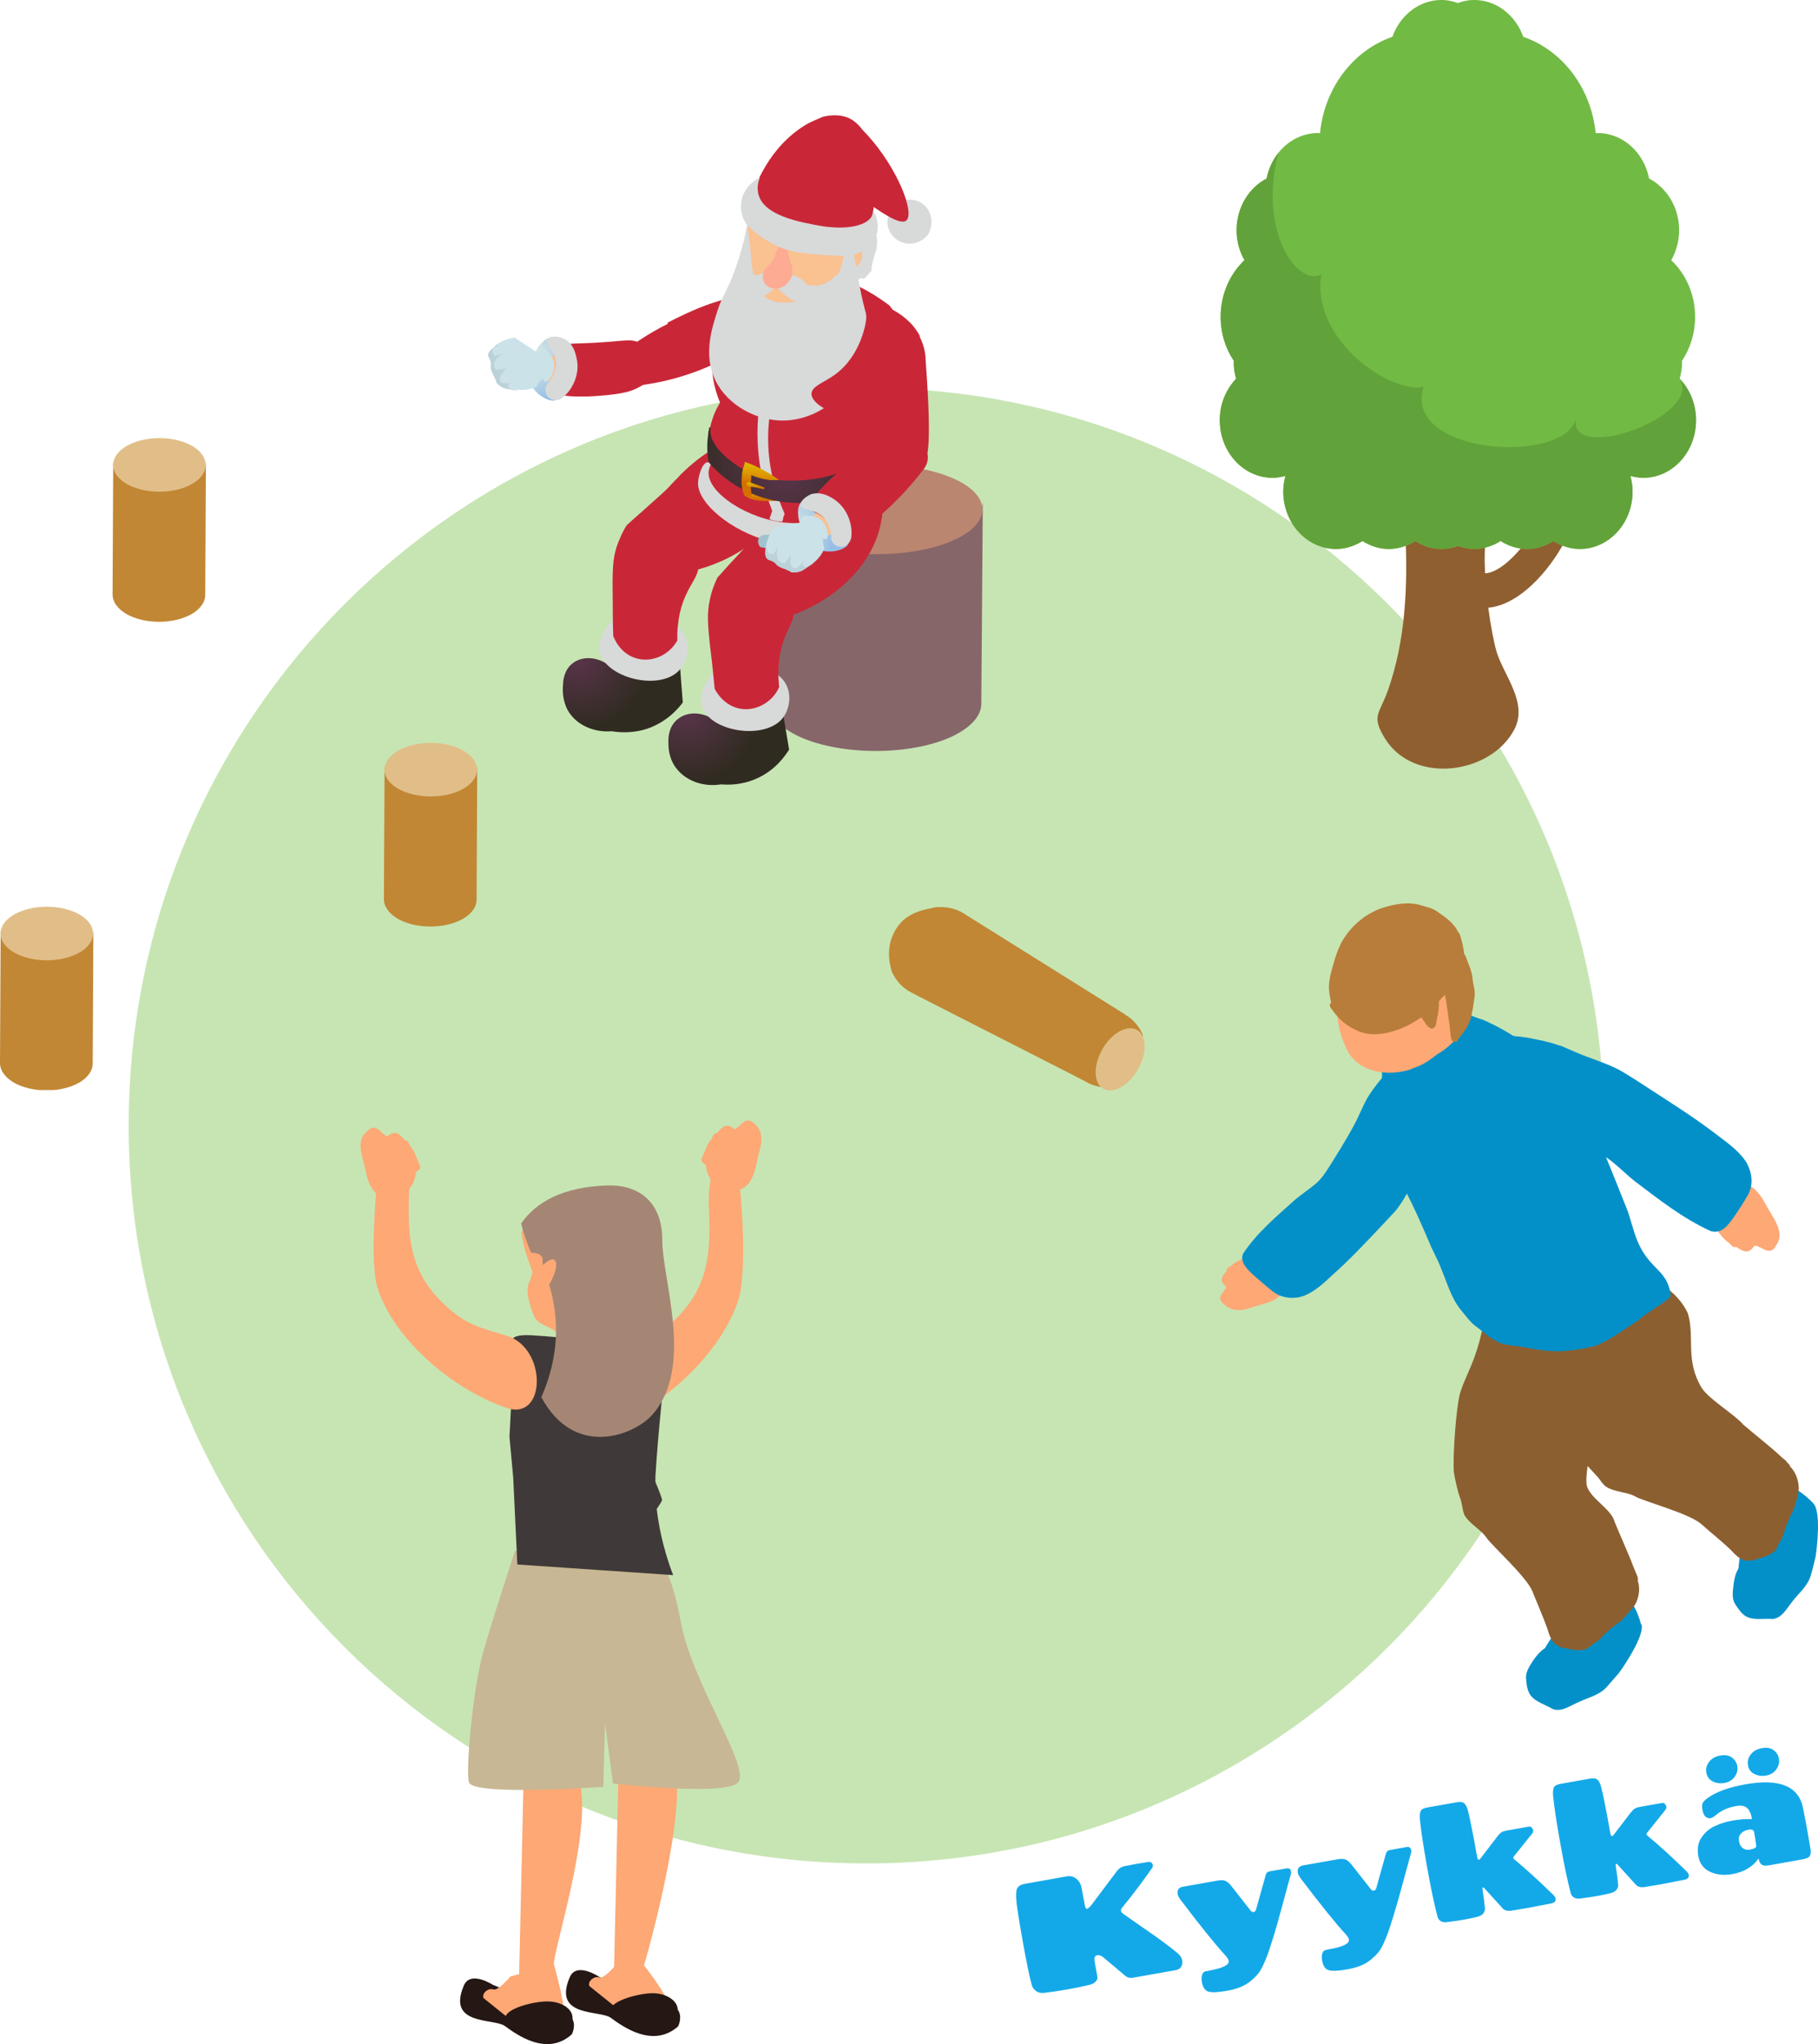<?xml version="1.0" encoding="UTF-8"?>
<svg xmlns="http://www.w3.org/2000/svg" xmlns:xlink="http://www.w3.org/1999/xlink" version="1.1" viewBox="0 0 494.19 555.5">
  <defs>
    <style>
      .cls-1 {
        fill: none;
      }

      .cls-2 {
        fill: #cbe2e9;
      }

      .cls-3 {
        fill: #ba866f;
      }

      .cls-4 {
        fill: #fac191;
      }

      .cls-5 {
        fill: #c92737;
      }

      .cls-6 {
        fill: #d8d9d9;
      }

      .cls-7 {
        fill: #87666a;
      }

      .cls-8 {
        fill: #b87d3a;
      }

      .cls-9 {
        fill: #c7e5b3;
      }

      .cls-10 {
        fill: #c18734;
      }

      .cls-11 {
        fill: #8f5f30;
      }

      .cls-12 {
        fill: url(#_名称未設定グラデーション_32-2);
      }

      .cls-13 {
        fill: url(#_名称未設定グラデーション_31-3);
      }

      .cls-14 {
        fill: url(#_名称未設定グラデーション_31-2);
      }

      .cls-15 {
        fill: url(#_名称未設定グラデーション_34-3);
      }

      .cls-16 {
        fill: url(#_名称未設定グラデーション_34-2);
      }

      .cls-17 {
        fill: #e1be88;
      }

      .cls-18 {
        fill: #0390c9;
      }

      .cls-19 {
        clip-path: url(#clippath-1);
      }

      .cls-20 {
        clip-path: url(#clippath-3);
      }

      .cls-21 {
        clip-path: url(#clippath-2);
      }

      .cls-22 {
        fill: #8c5f30;
      }

      .cls-23 {
        fill: #3f3a39;
      }

      .cls-24 {
        fill: #d04135;
      }

      .cls-25 {
        fill: #a0c2cc;
      }

      .cls-26 {
        fill: #71ba44;
      }

      .cls-27 {
        fill: #bbd2d8;
      }

      .cls-28 {
        fill: #a58674;
      }

      .cls-29 {
        fill: #c8b794;
      }

      .cls-30 {
        fill: #fda875;
      }

      .cls-31 {
        fill: #62a23a;
      }

      .cls-32 {
        fill: #13a9e9;
      }

      .cls-33 {
        fill: #fdab93;
      }

      .cls-34 {
        fill: #251714;
      }

      .cls-35 {
        clip-path: url(#clippath);
      }

      .cls-36 {
        fill: url(#_名称未設定グラデーション_38);
      }

      .cls-37 {
        fill: url(#_名称未設定グラデーション_31);
      }

      .cls-38 {
        fill: url(#_名称未設定グラデーション_32);
      }

      .cls-39 {
        fill: url(#_名称未設定グラデーション_34);
      }
    </style>
    <linearGradient id="_名称未設定グラデーション_38" data-name="名称未設定グラデーション 38" x1="-6827.75" y1="-2610.89" x2="-6816.82" y2="-2610.89" gradientTransform="translate(7049 -2475.9) scale(1 -1)" gradientUnits="userSpaceOnUse">
      <stop offset=".4" stop-color="#cbe7d8"/>
      <stop offset=".5" stop-color="#c6dbd5"/>
      <stop offset=".7" stop-color="#bcbed0"/>
      <stop offset="1" stop-color="#ab95c9"/>
    </linearGradient>
    <radialGradient id="_名称未設定グラデーション_34" data-name="名称未設定グラデーション 34" cx="-491.79" cy="914.58" fx="-491.79" fy="914.58" r="1" gradientTransform="translate(6830.45 18916.55) rotate(8.69) scale(19.17 -19.15)" gradientUnits="userSpaceOnUse">
      <stop offset="0" stop-color="#59344a"/>
      <stop offset="1" stop-color="#302b21"/>
    </radialGradient>
    <radialGradient id="_名称未設定グラデーション_34-2" data-name="名称未設定グラデーション 34" cx="-470.61" cy="953.74" fx="-470.61" fy="953.74" r="1" gradientTransform="translate(8076.71 18974.41) rotate(3.5) scale(19.17 -19.15)" xlink:href="#_名称未設定グラデーション_34"/>
    <radialGradient id="_名称未設定グラデーション_32" data-name="名称未設定グラデーション 32" cx="-664.9" cy="371.58" fx="-664.9" fy="371.58" r="1" gradientTransform="translate(-197.46 10367.56) rotate(62.68) scale(13.49 -13.5)" gradientUnits="userSpaceOnUse">
      <stop offset="0" stop-color="#e1f0e2"/>
      <stop offset=".2" stop-color="#d6e8e2"/>
      <stop offset=".6" stop-color="#b9d5e4"/>
      <stop offset="1" stop-color="#97bfe6"/>
    </radialGradient>
    <linearGradient id="_名称未設定グラデーション_31" data-name="名称未設定グラデーション 31" x1="-6842.27" y1="-2607.24" x2="-6842.34" y2="-2611.56" gradientTransform="translate(7049 -2475.9) scale(1 -1)" gradientUnits="userSpaceOnUse">
      <stop offset="0" stop-color="#e4c004"/>
      <stop offset=".2" stop-color="#e1b400"/>
      <stop offset=".6" stop-color="#dc9702"/>
      <stop offset="1" stop-color="#d57000"/>
    </linearGradient>
    <radialGradient id="_名称未設定グラデーション_34-3" data-name="名称未設定グラデーション 34" cx="-315.55" cy="902.44" fx="-315.55" fy="902.44" r="1" gradientTransform="translate(10303.6 25120.6) rotate(-2.7) scale(28.21 -28.19)" xlink:href="#_名称未設定グラデーション_34"/>
    <linearGradient id="_名称未設定グラデーション_31-2" data-name="名称未設定グラデーション 31" x1="-6841.79" y1="-2601.28" x2="-6842.45" y2="-2607.39" xlink:href="#_名称未設定グラデーション_31"/>
    <linearGradient id="_名称未設定グラデーション_31-3" data-name="名称未設定グラデーション 31" x1="-6843.87" y1="-2606.23" x2="-6843.48" y2="-2608.78" xlink:href="#_名称未設定グラデーション_31"/>
    <radialGradient id="_名称未設定グラデーション_32-2" data-name="名称未設定グラデーション 32" cx="-719.91" cy="893.24" fx="-719.91" fy="893.24" r="1" gradientTransform="translate(5611.16 14654.07) rotate(18.48) scale(13.5 -13.49)" xlink:href="#_名称未設定グラデーション_32"/>
    <clipPath id="clippath">
      <rect class="cls-1" y="246.41" width="25.37" height="49.82"/>
    </clipPath>
    <clipPath id="clippath-1">
      <rect class="cls-1" x="104.36" y="201.88" width="25.37" height="49.82"/>
    </clipPath>
    <clipPath id="clippath-2">
      <rect class="cls-1" x="30.6" y="119.06" width="25.37" height="49.82"/>
    </clipPath>
    <clipPath id="clippath-3">
      <rect class="cls-1" x="241.69" y="246.5" width="69.53" height="49.82"/>
    </clipPath>
  </defs>
  <!-- Generator: Adobe Illustrator 28.7.2, SVG Export Plug-In . SVG Version: 1.2.0 Build 154)  -->
  <g>
    <g id="_レイヤー_1" data-name="レイヤー_1">
      <path class="cls-9" d="M235.48,105.4h0c110.73,0,200.5,89.77,200.5,200.5h0c0,110.73-89.77,200.5-200.5,200.5h0c-110.73,0-200.5-89.77-200.5-200.5h0c0-110.73,89.77-200.5,200.5-200.5Z"/>
      <g>
        <path class="cls-30" d="M107.39,325.04c-2.33.66-4.56.38-6.15-1.86-1.49-2.23-1.77-4.93-2.42-7.45-.84-2.89-1.58-6.24.84-8.19,1.49-1.59,2.61-1.4,4.28.37.47.28,1.12,1.21,1.58.74,1.77-1.49,3.07-.65,4.47,1.21.93-.09,1.21,1.03,1.58,1.68,1.12,1.3,1.58,2.89,2.23,4.38.19.46.56,1.02.37,1.58-.09.28-.28.37-.47.56-.19.19-.37.37-.65.37-.19,3.45-2.14,5.96-5.68,6.71v-.1Z"/>
        <path class="cls-30" d="M197.63,323.09c2.33.65,4.56.37,6.15-1.86,1.49-2.24,1.77-4.94,2.42-7.45.84-2.89,1.49-6.24-.93-8.2-1.49-1.58-2.61-1.4-4.28.37-.47.28-1.12,1.21-1.58.75-1.77-1.49-3.07-.65-4.47,1.21-.93-.1-1.21,1.02-1.58,1.67-1.12,1.31-1.58,2.89-2.23,4.38-.19.47-.56,1.03-.37,1.58.09.28.28.38.47.56.19.19.37.38.65.38.19,3.44,2.14,5.96,5.68,6.7l.09-.09Z"/>
        <path class="cls-30" d="M192.6,326.53c.74,13.97.56,24.78-12.39,34.93-4.38,3.44-8.75,4.47-14.16,6.05-10.9,3.26-10.71,23.28.19,19.56,15.55-5.4,31.2-21.14,34.92-35.39,1.49-8.48.74-20.68,0-29.15-.19-1.77-.28-2.89-.28-2.89-.19-2.23-2.52-4-5.12-3.82-2.52.19-3.26,8.48-3.07,10.71h-.09Z"/>
        <path class="cls-34" d="M134.21,539.53s-6.24-4.2-8.1,0c-4.75,11.08,8.1,8.84,11.17,11.08,3.07,2.23,11.36,8.38,18.16,2.23,0,0,1.3-2.42,0-4.47l-21.33-8.94.09.1Z"/>
        <path class="cls-34" d="M162.99,537.29s-6.24-4.28-8.1,0c-4.75,11.08,8.1,8.85,11.17,11.08,3.07,2.24,11.36,8.39,18.25,2.33,0,0,1.3-2.42,0-4.47l-21.33-8.94Z"/>
        <path class="cls-30" d="M175,534.03s8.29,10.34,7.08,12.67c-1.21,2.33-9.5,2.88-15.74-2.05l-6.15-4.94c-.47-1.39,1.4-2.79,2.7-2.33,1.3.47,4.66-3.53,4.66-3.53l7.36.28.09-.1Z"/>
        <path class="cls-30" d="M150.6,533.94s4.01,13.97,2.61,16.02c-1.4,2.14-9.5,2.88-15.65-2.05l-6.15-4.94c-.46-1.39,1.4-2.79,2.7-2.33,1.3.47,4.66-3.54,4.66-3.54l11.83-3.16Z"/>
        <path class="cls-34" d="M166.06,546.14c0,2.51,7.54,4.47,11.36,4.47s6.8-2.05,6.8-4.47-3.07-4.47-6.8-4.47-11.36,2.05-11.36,4.47Z"/>
        <path class="cls-34" d="M137.38,548.37c0,2.43,7.54,4.47,11.36,4.47s6.89-1.95,6.89-4.47-3.07-4.47-6.89-4.47-11.36,1.96-11.36,4.47Z"/>
        <path class="cls-30" d="M142.4,480.11l-1.4,61.65,8.2-2.23s2.14-2.61,1.4-5.5c-.74-2.98,13.41-44.79,4.94-53.92-8.38-9.13-14.9,0-14.9,0"/>
        <path class="cls-30" d="M168.29,474.61l-1.4,61.66,8.2-2.24s14.81-50.29,6.43-59.42c-8.38-9.12-14.9,0-14.9,0"/>
        <path class="cls-30" d="M144.73,345.91c0-.94-2.51-6.06-2.98-11.09.19-.28.37-.65.74-1.02,0,0,11.36-11.55,16.3-8.66,17.79-5.4,20.4,12.48,20.95,16.57.56,4.1-5.87,12.58-5.87,12.58,0,0-1.58,2.23-2.79,3.54-1.77,1.95-1.4,3.63-.74,4.84.65.47,1.21,1.02,1.58,1.77.65,1.68-1.02,3.63-3.72,5.4-2.98,1.96-6.98,3.54-9.78,3.63-5.21.19-8.38-5.77-8.38-5.77,0,0,4.38,0,1.86-4.75-1.3-2.52-5.68-2.61-6.71-5.22-3.54-8.84-.74-9.03-.56-11.73l.09-.09Z"/>
        <path class="cls-29" d="M139.98,421.53s-6.15,18.62-8.66,27.47c-2.89,10.43-4.93,33.81-3.73,35.58,2.24,3.44,36.41,1.02,36.41,1.02l1.3-47.77,3.26-17.23-24.86,1.11-3.72-.28v.1Z"/>
        <path class="cls-29" d="M179,424.14c2.23,1.77,4.38,7.35,6.05,16.57,3.17,17.33,19.93,40.7,15.27,43.96-4.66,3.35-33.71,0-33.71,0l-8.29-63.51s14.34-2.05,20.67,2.98Z"/>
        <path class="cls-23" d="M179.93,407.56c0-.47-.84-2.61-1.77-4.84v-1.4c.74-12.76,2.7-29.34,2.7-31.29,0-4.01-28.87-6.8-36.51-7.17-7.64-.38-4.56,2.88-4.56,2.88l-1.3,24.68,1.02,11.18,1.12,23.56,42.37,2.89s-3.35-8.01-4.47-17.98c.65-1.02,1.4-2.05,1.49-2.51h-.09Z"/>
        <path class="cls-28" d="M147.43,342.93c.74-2.52-3.07-2.52-3.07-2.52,0,0-1.77-4-2.7-7.92,4-5.77,11.27-9.96,23.47-10.33,7.73-.28,14.9,3.82,14.9,14.8s8.75,34.56-2.7,47.5c-4.94,5.59-21.14,12.02-30.17-4.75,9.03-20.67-.19-34.74.37-36.78h-.09Z"/>
        <path class="cls-30" d="M111.3,322.06c-.65,13.97-.56,24.78,12.39,34.93,4.38,3.44,8.75,4.38,14.15,6.05,10.9,3.35,10.71,23.28-.19,19.56-15.55-5.4-31.66-19.74-35.39-33.9-1.49-8.48-.28-22.17.56-30.64.19-1.86.28-2.89.28-2.89.19-2.33,2.52-4,5.12-3.82,2.51.19,3.26,8.48,3.07,10.71Z"/>
        <path class="cls-30" d="M145.94,345.35c1.4-1.4,4.66-4.75,5.22-2.15.56,2.61-3.91,10.62-5.22,7.92-1.3-2.79,0-5.77,0-5.77Z"/>
      </g>
      <g>
        <path class="cls-7" d="M258.78,145.18c-11.21,4.99-29.43,4.99-40.77,0-5.67-2.57-8.5-5.8-8.5-9.18l-.41,55.17c0,3.37,2.84,6.61,8.51,9.17,11.34,4.99,29.57,4.99,40.77,0,5.54-2.56,8.37-5.8,8.37-9.03l.41-55.17c0,3.24-2.84,6.61-8.37,9.04Z"/>
        <path class="cls-3" d="M258.64,129.8c-11.34-4.72-29.56-4.72-40.77,0-11.21,4.72-11.21,12.54,0,17.26,11.34,4.73,29.57,4.73,40.77,0,11.21-4.72,11.21-12.54,0-17.26Z"/>
        <path class="cls-36" d="M226.92,131.82l-5.67,3.24,5.26,3.1,5.67-3.23-5.27-3.11Z"/>
        <path class="cls-39" d="M167.92,170.8c-.81,3.38-1.62,6.61-2.43,9.98-3.24-2.42-7.42-2.56-9.99-.4-2.29,1.89-2.43,4.86-2.43,5.53-.14,1.35-.27,4.18,1.21,7.01,2.16,3.92,6.89,6.21,12.02,5.8,1.76.27,5.4.68,9.58-.67,5.54-1.89,8.64-5.67,9.72-7.15-.54-6.61-.95-13.08-1.48-19.69-1.22.67-4.73,2.56-9.45,2.16-3.24-.27-5.54-1.62-6.75-2.43v-.14Z"/>
        <path class="cls-6" d="M166.44,168.51c-1.48,1.75-4.18,5.26-3.37,8.77,1.62,6.88,15.79,10.52,21.33,5.12,2.16-2.16,3.11-5.66,2.16-8.63-1.76-5.66-9.86-6.74-11.48-6.88-3.91-.4-7.02.68-8.64,1.49v.13Z"/>
        <path class="cls-5" d="M214.9,117.66c-5.53-5.12-20.79,4.18-21.87,4.86-3.24,2.02-6.08,4.58-6.61,5.12-.27.27-1.22,1.08-2.03,2.02-1.89,1.89-2.16,2.3-3.24,3.38-.54.54-1.76,1.62-4.32,3.91-1.89,1.75-2.43,2.16-3.78,3.37-1.22,1.08-2.16,1.89-2.7,2.43-.81,1.21-1.89,3.37-2.84,6.2-.95,3.24-1.08,5.8-.95,14.84,0,1.89,0,4.99.14,9.04.14.4,1.89,5.12,6.75,6.2,4.05.94,8.51-1.08,10.67-4.99-.14-5.93,1.21-9.98,2.43-12.54,1.35-2.97,2.83-4.59,3.24-6.75,11.34-3.1,22.95-11.33,26.19-23.6.54-2.02,2.57-9.98-1.08-13.35v-.14Z"/>
        <path class="cls-16" d="M195.19,185.24c-.54,3.37-1.08,6.74-1.49,10.11-3.51-2.16-7.56-1.89-9.99.54-2.16,2.16-2.02,5.13-2.02,5.67,0,1.35,0,4.18,1.89,6.88,2.57,3.64,7.42,5.53,12.42,4.72,1.89.13,5.4.27,9.45-1.49,5.4-2.29,8.1-6.47,9.05-7.96-1.08-6.47-2.16-12.94-3.24-19.42-1.08.81-4.45,2.97-9.18,2.97-3.24,0-5.67-1.08-6.88-1.75v-.27Z"/>
        <path class="cls-6" d="M193.44,183.08c-1.35,1.89-3.65,5.66-2.57,9.03,2.29,6.75,16.74,9.04,21.73,3.24,1.89-2.29,2.57-5.93,1.35-8.77-2.29-5.53-10.39-5.79-12.01-5.79-3.92,0-6.89,1.34-8.51,2.29Z"/>
        <path class="cls-5" d="M237.18,128.05c-5.94-4.72-20.38,6.07-21.33,6.74-3.1,2.29-5.67,5.13-6.21,5.67-.27.27-1.08,1.21-1.89,2.15-1.76,2.16-2.03,2.43-2.97,3.65-.54.53-1.62,1.88-3.91,4.31-1.76,1.89-2.16,2.29-3.38,3.64-1.08,1.22-1.89,2.16-2.43,2.7-.68,1.35-1.62,3.51-2.16,6.34-.67,3.24-.67,5.93.41,14.84.27,1.89.54,4.99.95,9.03.13.41,2.43,4.86,7.29,5.53,4.05.54,8.37-1.75,10.26-5.93-.67-5.8.27-9.98,1.21-12.68,1.08-3.1,2.43-4.72,2.7-7.01,11.07-4.05,21.87-13.36,23.89-25.77.4-2.02,1.62-10.11-2.3-13.21h-.14Z"/>
        <path class="cls-5" d="M181.42,87.72c3.91-2.03,20.39-10.52,24.97-5.4,1.48,1.62,1.22,4.18,1.08,4.99-.81,5.67-7.56,8.91-13.64,11.74-4.72,2.16-12.28,4.99-22.27,5.93-.41-.13-2.7-1.35-3.51-4.04-.68-2.16,0-4.05.27-4.45,2.84-2.3,7.29-5.54,13.23-8.5l-.14-.27Z"/>
        <path class="cls-38" d="M149.7,91.76c-3.1,0-7.7,8.5-4.99,13.36,1.48,2.56,5.13,4.45,6.61,3.5.4-.27.67-.67.67-1.61-3.91-4.45-4.18-6.75-3.51-8.23.95-2.02,3.78-2.16,3.92-4.05,0-1.35-1.35-3.1-2.84-3.1l.14.13Z"/>
        <path class="cls-4" d="M166.3,97.83c-6.08-.27-10.93-.67-14.17-.94-3.91-.4-7.7-.94-8.51.67-.4.81.14,2.03.41,2.43,2.97,5.13,18.76,6.34,22.54,6.61,2.56-.27,4.45-2.56,4.05-4.85-.27-2.03-2.16-3.78-4.45-3.78l.14-.14Z"/>
        <path class="cls-5" d="M174,93.25c-2.3-1.22-3.65-.68-9.72-.27-9.18.67-13.23,0-13.9,1.89-.4,1.21.81,1.89.81,4.31,0,3.51-2.57,4.59-2.03,6.21,1.22,3.91,17.41,1.89,18.76,1.62,1.62-.27,4.59-.68,7.42-2.84,1.35-.94,3.1-2.29,3.38-4.45.27-2.83-2.43-5.53-4.72-6.74v.27Z"/>
        <path class="cls-6" d="M153.48,92.17c2.7,1.35,3.11,4.58,3.38,5.8.68,4.05-1.35,8.23-4.18,10.25-.95.67-2.16.67-3.1.13-1.22-.67-1.62-2.29-1.08-3.64,1.35-1.48,2.84-3.64,2.57-6.2-.27-3.24-2.97-4.99-2.29-6.34.67-.95,3.1-.95,4.72,0Z"/>
        <path class="cls-5" d="M198.84,121.57c-.95.41-2.57,1.22-4.18,2.7-2.16,2.16-2.97,4.86-3.1,6.07-.54,5.66,9.04,12.81,18.49,14.97,12.69,2.97,29.56-2.29,31.18-11.6.81-4.04-1.49-7.96-3.92-11.06-1.89-1.62-9.58-7.69-21.06-7.42-9.05.27-15.26,4.45-17.55,6.21l.14.13Z"/>
        <path class="cls-6" d="M193.44,125.89c-.41.54-.68,1.35-.81,2.29-.54,5.67,10.8,13.09,21.33,13.89,12.02,1.08,25.78-5.93,26.19-13.08,0-1.08-.14-1.89-.41-2.56.95.54,2.43,1.48,3.11,3.24,1.08,2.69-.68,5.66-1.49,7.01-3.78,6.2-17.55,14.03-32.13,10.38-10.4-2.56-20.11-10.65-19.44-16.18,0-1.08.95-5.13,2.57-5.26.4,0,.81.13,1.08.4v-.13Z"/>
        <path class="cls-5" d="M201.13,79.76c8.24-7.69,19.71-6.34,20.39-6.2,5.54.81,10.8,3.64,14.04,5.39,2.7,1.49,4.73,2.97,6.21,4.05.95,1.21,2.57,3.24,3.38,6.34,1.22,4.58,0,8.36-.41,9.84-.67,5.8-1.48,11.74-2.43,17.67-.54,3.37-1.08,6.75-1.62,10.12-.95,1.48-2.43,3.51-4.59,5.53-6.21,5.66-13.5,6.61-15.93,6.88-2.84.27-9.32.94-16.2-2.7-2.57-1.35-7.96-4.18-10.26-10.52-3.1-8.23,1.35-15.78,2.03-16.73-4.46-10.65-2.16-22.52,5.53-29.67h-.14Z"/>
        <path class="cls-33" d="M208.96,73.42c6.35-.94,12.55-1.89,18.9-2.83.14,4.18.4,8.36.54,12.41-.27.81-1.89,5.26-6.48,7.01-4.46,1.76-9.85.27-13.36-3.91.14-4.18.27-8.5.54-12.68h-.14Z"/>
        <path class="cls-24" d="M230.29,77.2l2.43,2.7c.27.81.81,2.15.67,3.77,0,1.89-.54,3.24-.95,4.05-1.89,2.43-6.61,7.55-14.17,9.85-2.83.81-5.4,1.07-7.56,1.07-1.08-.4-2.84-1.21-4.46-2.69-1.48-1.35-2.43-2.7-2.97-3.64-.67-1.49-1.48-4.05-1.48-7.15s.67-5.8,1.21-7.29c.27.68,3.78,7.29,10.93,8.37,6.35.94,12.96-2.7,16.07-9.04h.27Z"/>
        <path class="cls-6" d="M229.48,75.85c-.54,1.08-2.7,6.07-8.37,8.36-4.46,1.89-8.51,1.08-9.86.81-.67,0-2.56-.4-4.05-2.02-2.16-2.16-2.02-4.99-2.02-5.53-.14-1.48-.41-2.16-.68-2.16-.4,0-1.08,1.49-1.89,4.59,0,1.35.54,4.72,3.38,7.55,1.21,1.21,2.43,2.02,3.38,2.56,0,2.57.27,5.13.27,7.69-1.35,3.64-2.83,8.23-3.38,13.76-1.35,12.14,1.49,21.85,3.65,27.38-.27.81-.4,1.08-.4,1.21-.27.41-.27.81-.27,1.08.67.27,1.35.41,2.16.54.41,0,.95,0,1.22.14,0-.27.27-.54.27-.95,0,0,0-.27.4-1.21-2.16-4.99-5.94-15.11-3.91-27.79.81-5.39,2.43-9.71,3.91-13.08v-7.55c1.89,0,4.59,0,7.7-1.08,6.08-2.16,9.32-6.88,10.4-8.63-.54-1.76-1.08-3.65-1.76-5.4l-.14-.27Z"/>
        <path class="cls-37" d="M203.56,132.9c.81.41,1.76.95,2.7,1.35,1.62.68,3.24,1.35,4.73,1.89h-3.78c-3.38-.27-4.05-.94-4.32-1.35,0-.13-.81-.94-.4-1.62.27-.4,1.08-.4,1.08-.4v.13Z"/>
        <path class="cls-15" d="M192.63,116.31c.13,0,.4-.13.54-.27v.41c-.67,4.58,5.53,8.9,6.89,9.84,7.56,5.4,16.74,4.32,19.98,4.05,8.91-.94,14.85-5.12,15.93-5.93,2.7-2.03,4.72-4.05,5.94-5.67,0-.4.14-.81.27-1.35.14.14.27.27.54.54,0,.81.14,1.89,0,3.1-.14,2.16-.81,4.05-1.35,5.26-2.02,2.03-10.66,10.12-23.76,10.39-2.16,0-9.85,0-17.55-4.72-3.51-2.16-5.94-4.59-7.42-6.34-.41-2.16-.54-4.72-.14-7.55,0-.54.14-1.08.27-1.62l-.13-.14Z"/>
        <path class="cls-14" d="M202.35,125.49c1.62.54,3.65,1.35,5.67,2.56,1.49.81,2.7,1.62,3.78,2.43h-2.43c-2.16-.27-3.92-.81-5.13-1.35,0,.81-.14,1.62-.14,2.7,0,1.21.14,2.29.27,3.23-.14,0-.81.27-1.49,0-.4-.27-.67-.54-.67-.67-.4-1.08-.81-2.83-.54-4.99,0-1.49.54-2.7.81-3.64l-.14-.27Z"/>
        <path class="cls-13" d="M203.7,131.02c1.22.4,2.57.94,3.78,1.34.27,0,.4.27.27.41,0,.13-.27.27-.41.13-1.21-.27-2.43-.54-3.65-.67-.54-.14-.81-.67-.67-.94,0-.27.41-.27.67-.27Z"/>
        <path class="cls-5" d="M250,91.5c1.35,2.69,1.62,4.99,1.62,6.47,1.89,25.49.41,27.51-1.21,28.46-2.3,1.48-5.81.94-7.97,0-2.57-1.08-4.05-2.97-4.59-3.78-2.03-2.7-1.89-4.85-3.24-9.44-.54-1.89-1.48-4.72-3.1-8.09-.27-1.35-.4-2.56-.27-3.64.27-9.58,9.45-15.92,11.48-17.27,2.02,1.08,5.27,3.24,7.29,7.02v.27Z"/>
        <path class="cls-12" d="M217.74,136.55c-2.29,2.15.4,11.46,5.8,13.08,2.84.81,6.89-.41,7.15-2.16,0-.4,0-.94-.54-1.62-5.8-.4-7.7-1.89-8.23-3.37-.81-2.02,1.21-4.18,0-5.66-.95-1.08-3.1-1.22-4.18-.27Z"/>
        <path class="cls-4" d="M233.8,129.4c-4.46,4.04-8.23,7.14-10.8,9.17-3.11,2.43-6.08,4.72-5.67,6.34.27.94,1.49,1.21,2.03,1.48,5.67,1.62,17.95-8.5,20.79-10.92,1.76-2.03,1.35-4.86-.54-6.34-1.62-1.35-4.18-1.22-5.8.4v-.13Z"/>
        <path class="cls-5" d="M247.44,117.12c-4.19-1.75-9.18,2.43-18.36,10.12-9.45,7.96-8.91,10.38-8.64,11.06.54,1.21,1.89.81,3.64,2.56,2.43,2.43,1.35,4.99,2.84,5.94.4.27,2.97,1.62,12.42-6.75,3.24-2.83,7.42-6.88,11.74-12.54,1.08-1.35,1.49-3.24.81-4.99-1.48-4.05-3.51-5.13-4.32-5.53l-.13.13Z"/>
        <path class="cls-6" d="M220.71,134.25c2.84-.81,5.54,1.08,6.48,1.76,3.24,2.42,4.72,6.74,4.18,10.25-.27,1.08-1.08,2.02-2.16,2.29-1.35.27-2.7-.4-3.24-1.89,0-2.02-.54-4.58-2.43-6.34-2.43-2.15-5.67-1.48-5.94-2.96-.27-1.08,1.62-2.7,3.38-3.24l-.27.13Z"/>
        <path class="cls-4" d="M203.16,59.8c0,3.1.27,5.66.27,5.66.27,1.49.4,2.56.4,3.37v4.46s0,1.48.27,2.96c.4,3.24,2.7,9.44,7.7,11.06,1.62.54,2.97.27,4.46,0,4.32-.67,7.29-3.23,9.99-5.53,1.48-1.21,2.7-2.43,3.51-3.5,1.21-.95,2.16-1.89,2.56-2.57,4.59-5.8,3.51-13.22,3.24-14.7,0-.54-.14-.94-.27-1.08-1.22-5.93-6.07-14.7-14.31-15.51-10.66-1.08-17.68,11.06-17.82,15.24v.14Z"/>
        <path class="cls-6" d="M228,63.84c.27.41.4.95.67,1.49.81,2.42.67,4.58.54,6.07,0,0,.27.27.54.27s.54-.27.67-.54c1.62-3.78,2.83-5.67,3.38-5.53.54,0,.67,1.48.54,4.18,0,.27-.27,1.75-1.62,2.7-.95.8-2.03.8-2.43.8-.27,1.62-.54,3.38-.81,5,1.21-.68,2.43-1.22,3.51-1.89.54-.68.95-.81,1.21-.81.14,0,.54.27.81,0,.27-.14,1.08-1.08,1.89-2.03,0-.4,0-.94.14-1.48.27-1.62.81-3.1,1.21-4.32,0-.13.95-4.18-1.35-6.06-.27-.27-.81-.54-1.48-.81-2.43.94-4.99,1.88-7.42,2.69v.27Z"/>
        <path class="cls-6" d="M203.16,61.41c.27,1.35.54,3.51.81,6.07.41,3.92.27,4.73.81,6.75.67,2.7,1.35,5.12,3.38,6.61,2.16,1.62,4.86,1.48,8.1,1.21,1.48,0,4.05-.27,6.07-1.21,6.62-3.1,7.29-13.36,7.43-14.16.27-.27.54-.54.81-.54,1.21,0,1.76,3.91,2.16,6.47,2.29,13.35,2.97,11.87,2.7,14.3,0,.4-1.22,9.57-8.37,14.83-3.11,2.3-6.35,3.11-6.48,5.26,0,1.62,1.89,3.11,3.38,3.92-1.89,1.21-5.67,3.23-10.8,3.37-7.42.13-15.26-4.05-18.63-10.79-3.51-7.02-.95-14.57.54-19.16,1.08-3.37,1.89-4.04,3.91-8.9,2.29-5.8,3.51-10.79,4.05-14.03h.14Z"/>
        <path class="cls-6" d="M213.42,74.5c.54,0,1.21,0,2.03.27,2.16.54,3.51,2.02,4.05,2.7.81.13,2.02.27,3.51,0,2.57-.68,4.05-2.43,4.59-3.11,0,.54.67,3.11-.95,5.67-.4.54-1.48,2.16-3.64,2.97-2.7.94-5.13-.14-6.75-.95-2.84-1.35-4.46-3.23-5.4-4.58-.14.4-1.22,2.42-3.78,3.1-1.62.4-3.38.13-4.59-.68-2.43-1.61-3.38-5.8-1.35-9.98,1.89,3.91,3.38,4.86,4.46,4.86.95,0,1.35-.54,2.57-.81,2.03-.54,3.92,0,5.13.4l.14.14Z"/>
        <path class="cls-33" d="M212.47,65.19c-.14,0-.27.27-1.35,3.1-.68,1.62-.68,1.89-.95,2.3-.41.67-1.08,1.62-2.3,2.56-.94,1.75-.54,3.64.68,4.59,1.08.8,2.29.67,2.7.67s1.35-.27,2.3-.94c0,0,.81-.68,1.35-1.62,1.22-2.3-.14-4.99-.27-5.26-.94-4.59-1.62-5.53-1.89-5.4h-.27Z"/>
        <path class="cls-6" d="M243.66,55.48c2.16-1.48,4.99-1.62,6.88-.27,2.57,1.62,3.51,5.4,1.76,8.5-1.62,2.02-4.19,2.97-6.62,2.29-2.43-.67-4.32-2.83-4.46-5.39,0-2.97,2.16-4.72,2.43-4.99v-.14Z"/>
        <path class="cls-5" d="M231.64,32.69c1.08.94,2.57,2.29,4.18,4.04,8.1,8.91,12.96,21.18,10.53,23.2-1.76,1.49-7.7-2.83-12.29-6.07-2.29-1.62-4.05-3.1-5.26-4.31-.54-.95-2.84-5.4-1.22-10.66.95-3.24,2.97-5.26,4.05-6.2Z"/>
        <path class="cls-5" d="M203.43,56.16c3.78,2.42,11.88,6.74,22.54,6.47,4.18,0,7.83-.81,10.66-1.75,3.38-14.3.41-26.04-6.07-28.87-1.35-.54-3.51-1.08-6.89-.27-1.22.54-2.57,1.08-3.92,1.76-10.53,5.93-14.71,16.99-16.33,22.52v.14Z"/>
        <path class="cls-6" d="M206.53,48.33c-.4.95-.81,2.57-.4,4.32,1.35,5.93,11.07,7.69,17.14,8.77,0,0,8.64,1.61,12.69-1.49.41-.4.81-.81.81-.81.41-.67.54-1.35.67-1.75.41.67,1.48,2.7,1.08,5.4-.54,2.69-2.29,4.31-2.97,4.72-2.84,2.42-6.35,2.15-12.69,1.75-4.73-.41-8.51-.68-12.83-2.97-3.1-1.62-5.4-3.64-6.89-4.99-.27-.4-2.43-3.24-1.48-7.15.95-4.04,4.59-5.8,4.99-5.93l-.14.13Z"/>
        <path class="cls-25" d="M211.93,145.31h-3.65c-.81,0-1.48.27-1.89.81-.54.67-.4,1.75.27,2.56.67.14,1.48.27,2.43.41h3.51c-.14-1.22-.41-2.43-.54-3.78h-.14Z"/>
        <path class="cls-2" d="M218.01,141.94c-2.43.4-4.86.81-7.42,1.35-.27.4-.67.81-.95,1.21-.81,1.35-1.21,2.83-1.48,4.05-.14.81-.14,1.62-.14,2.16.14.27.54.81,1.22,1.21.54.27.95.4,1.21.4.14.41.54,1.08,1.08,1.49.54.4.81.4,1.48.67.54.14,1.35.54,2.16,1.08.4,0,.95,0,1.76-.13.81-.27,1.48-.81,1.76-1.08.67-.27,1.62-.68,2.57-1.49,1.62-1.34,2.43-2.83,2.83-3.77-.54-2.03-.4-2.7-.27-2.7.27,0,.67.27.94,0,.27-.14.27-.81.27-1.21,0-.27-.27-2.97-2.43-4.32-1.35-.81-2.7-.67-3.1-.67-.54-.14-1.22,0-1.49.53-.27.54,0,1.08,0,1.22Z"/>
        <path class="cls-27" d="M208.56,147.87c-.27,1.22,0,2.3.81,2.7.14,0,.4.14.95,0,.54-.81.94-1.62,1.48-2.43-.27.41-.81,1.62-.54,3.11,0,.4.27.81.41,1.07,0,0,.41.54,1.08.68h.67c.54-.68,1.08-1.48,1.48-2.16v2.16c0,.27,0,.54.14.67,0,0,.27.41.67.68.41.13.67.13.81,0,.27-.14.54-.41.81-.54.54-.68,1.08-1.35,1.76-2.02-.67.8-1.08,1.48-.81,1.88,0,0,.14.27.41.41h.27c.27,0,1.22-.54,2.43-1.22-.81.68-1.62,1.08-2.16,1.49-.95.67-1.22.81-1.62.94-.81.27-1.62.27-2.16.27-.27-.13-.54-.27-.95-.54-.27,0-.54,0-.81-.27-.41-.13-1.35-.4-2.16-.94-.67-.41-.54-.54-1.08-.95-.94-.67-1.48-.54-1.89-.94-.54-.4-.81-1.48,0-4.05Z"/>
        <path class="cls-2" d="M146.19,95.94c-2.03-1.34-4.18-2.83-6.21-4.18-.54,0-.95.14-1.48.27-1.62.41-2.84,1.08-3.78,1.89-.68.54-1.22,1.08-1.62,1.49,0,.27-.27.94,0,1.75.13.54.4.94.67,1.08-.14.4-.41,1.08-.27,1.75,0,.54.41.95.67,1.48.27.54.54,1.22.81,2.3.27.27.67.67,1.35,1.08.81.4,1.62.4,2.02.4.67.27,1.62.68,2.84.68,2.16.13,3.78-.41,4.59-.81.95-1.76,1.49-2.16,1.76-2.16s.27.67.68.81c.27,0,.81-.27,1.08-.68.14-.13,1.89-2.29,1.22-4.85-.41-1.49-1.35-2.43-1.76-2.7-.27-.54-.95-.81-1.48-.67-.67.13-.81.81-.81.81l-.27.26Z"/>
        <path class="cls-27" d="M135.25,93.52c-1.08.67-1.62,1.75-1.22,2.56,0,.13.14.4.54.67.95-.27,1.76-.54,2.7-.81-.54.14-1.76.68-2.57,1.89-.27.41-.41.81-.41,1.08,0,0,0,.68.27,1.22.27.27.4.4.54.4.81-.13,1.76-.27,2.57-.4-.4.4-.95.94-1.35,1.61-.14.27-.27.41-.41.68v.94c.14.41.41.54.54.68.27,0,.67,0,.94.13.95,0,1.76-.13,2.7-.27-1.08,0-1.76.41-1.89.81v.54s.14.14.27.14c.27,0,1.22.4,2.57.81-1.08-.14-1.89-.27-2.57-.41-1.08-.13-1.48-.27-1.76-.4-.81-.41-1.35-.95-1.76-1.35,0-.27-.27-.68-.27-.95,0-.13-.27-.4-.41-.81-.27-.4-.67-1.21-.81-2.15-.14-.81,0-.81,0-1.49-.27-1.08-.67-1.48-.81-2.02,0-.68.41-1.62,2.84-2.83l-.27-.27Z"/>
      </g>
      <path class="cls-30" d="M348.1,346.97c1.02,2.03,1.23,4.07-.71,5.6-1.83,1.42-4.27,1.83-6.51,2.54-2.54.92-5.6,1.63-7.84-.41-1.73-1.22-1.73-2.24-.4-3.76.2-.41.91-1.02.51-1.43-1.73-1.52-1.12-2.64.3-4.07-.2-.81.71-1.12,1.32-1.52,1.02-1.02,2.45-1.53,3.67-2.24.4-.2.91-.51,1.42-.41.31,0,.41.21.51.41.2.1.41.3.41.61,3.25,0,6,1.63,7.22,4.68h.1Z"/>
      <path class="cls-18" d="M387.49,315.94c-1.22,2.03-2.65,4.07-3.77,6.2-1.32,2.34-2.64,4.79-4.37,6.92-1.43,1.53-2.85,3.06-4.28,4.58-4.07,4.27-8.14,8.65-12.62,12.62-2.44,2.24-4.88,4.68-8.04,5.9-2.85,1.02-6.1.61-8.44-1.22-1.83-1.43-3.56-2.95-5.29-4.48-1.53-1.42-3.77-3.46-2.75-5.8,3.76-5.7,9.16-10.17,14.25-14.75,1.73-1.43,3.56-2.65,5.29-4.07,1.63-1.32,2.75-3.05,3.86-4.78,2.24-3.56,4.48-7.13,6.52-10.89,1.42-2.54,2.44-5.29,3.86-7.83,1.94-3.16,4.38-6.01,6.92-8.65,0-.31.21-.51.51-.61.82-.31,1.53-.72,2.34-.92,4.18-1.73,8.35,2.04,9.47,5.8,1.32,4.07.51,10.79-.61,14.96-.82,2.44-1.63,4.88-2.75,7.12l-.1-.1Z"/>
      <path class="cls-18" d="M492.92,408.53c2.24,2.44.91,12.72.61,14.55-.41,1.73-.82,3.46-1.32,5.09-.82,2.84-3.16,4.68-4.89,6.91-1.53,1.84-2.85,4.68-5.49,4.89-2.34-.21-4.89.41-7.03-.61-1.32-.71-2.13-1.94-2.95-3.16-.81-1.12-.91-2.44-.81-3.76.2-2.14.41-4.38,1.53-6.21.3-2.95.61-5.9,1.22-8.75.81-2.85,2.64-5.09,3.97-7.63.71-1.53,1.32-3.15,2.64-4.37.82-.72,1.63-1.73,2.75-1.94,3.87-.3,7.22,2.34,9.87,5.09l-.1-.1Z"/>
      <path class="cls-22" d="M485.49,397.13c.41.41,1.02.82,1.12,1.43,1.73,1.62,2.44,4.37,2.34,6.2,0,.92-1.12,4.99-1.53,5.8-1.12,2.04-2.03,4.28-2.64,6.51-.31,1.12-1.43,2.45-1.73,3.57-.41,1.11-2.65,2.34-4.18,2.64-.91.31-1.93.71-2.95.82h-.81c-.31,0-.51.1-.81,0-1.53-.51-2.65-1.63-3.67-2.75-2.64-2.55-5.49-4.78-8.24-7.23-3.26-2.85-15.57-6.1-17.81-7.42-2.44-1.33-5.5-1.12-7.94-2.65-.91-.61-1.52-1.63-2.14-2.44-.71-.82-1.42-1.53-2.13-2.34-1.33-1.32-2.45-2.85-3.56-4.27-2.04-3.26-7.64-16.39-8.35-20.15-.51-3.46-.41-7.02-1.02-10.38-.3-2.95-1.01-5.7-1.73-8.55-.4-1.73-.61-3.66-.3-5.39.1-.61.91-.81,1.32-.41.51-3.56,2.14-3.96,5.29-4.88,3.26-.71,6.52-1.12,9.87-.81,8.25.4,20.36,2.74,24.94,12.51,1.93,6.72-.82,12.72,3.76,20.25,2.04,3.15,8.86,7.12,11.3,9.97,1.63,1.43,8.34,6.82,9.87,8.34.61.61,1.32,1.12,2.03,1.73l-.3-.1Z"/>
      <path class="cls-18" d="M446.21,441.39c.91,3.16-4.99,11.7-6.11,13.23-1.12,1.32-2.34,2.65-3.46,3.97-2.03,2.13-4.98,2.75-7.53,3.97-2.24.91-4.68,2.85-7.12,1.83-2.04-1.22-4.58-1.83-6.01-3.77-.81-1.22-1.01-2.74-1.12-4.17-.2-1.32.31-2.54.92-3.66,1.12-1.83,2.44-3.77,4.17-4.89,1.53-2.54,3.16-4.98,5.09-7.22,1.93-2.14,4.58-3.36,7.02-4.99,1.43-1.01,2.65-2.23,4.28-2.74,1.12-.31,2.24-.82,3.35-.51,3.67,1.42,5.4,5.29,6.42,9.05l.1-.1Z"/>
      <path class="cls-22" d="M444.88,427.86c.21.51.51,1.12.31,1.73.81,2.24.2,4.98-.81,6.61-.51.82-3.26,3.97-3.97,4.48-1.94,1.32-3.77,2.85-5.29,4.58-.82.91-2.35,1.52-3.16,2.44-.81.81-3.46.92-4.88.51-1.02-.2-2.04-.31-2.96-.61-.3-.1-.5-.31-.71-.51-.3,0-.51-.1-.71-.31-1.12-1.11-1.63-2.64-2.04-4.07-1.22-3.45-2.74-6.81-4.07-10.17-1.52-3.97-11.09-12.52-12.51-14.65-1.63-2.34-4.38-3.56-5.91-6.01-.5-1.01-.61-2.13-.81-3.15-.2-1.02-.61-2.03-.92-3.05-.5-1.83-.91-3.66-1.22-5.5-.4-3.86.61-18.11,1.73-21.77,1.02-3.26,2.75-6.41,3.87-9.67,1.02-2.74,1.73-5.59,2.34-8.44.41-1.73,1.12-3.46,2.14-4.99.4-.51,1.22-.3,1.32.31,2.04-2.95,3.77-2.65,6.92-1.93,3.16.81,6.31,1.93,9.16,3.66,19.44,4.27,7.94,37.03,8.55,45.78.3,3.77,6.71,6.72,7.63,10.38.81,2.04,4.27,9.87,4.99,11.91.3.81.71,1.63,1.01,2.44Z"/>
      <path class="cls-18" d="M434.1,309.32c1.93,3.56,3.36,7.33,4.88,11.09,1.12,2.75,2.14,5.4,3.26,8.14.71,1.73,1.12,3.67,1.73,5.4,3.26,11.49,9.16,10.07,10.18,18.01,0,.4-.31.81-.72,1.01-.61.72-6.61,4.38-7.22,5.09-1.33,1.22-2.95,2.04-4.38,3.05-2.14,1.43-4.27,2.85-6.61,3.97-.92.51-1.94.82-3.06,1.02-4.07.91-8.14,1.42-12.31.91-1.93-.2-3.87-.61-5.7-.91-2.03-.41-4.17-.41-6.1-1.02-2.45-1.02-4.48-2.75-6.62-4.48-1.73-1.12-3.05-3.15-4.38-4.68-2.54-3.15-3.66-7.22-5.19-10.88-.91-2.55-2.34-4.89-3.35-7.43-1.94-4.48-3.87-8.95-6.11-13.33-.92-1.93-1.73-3.87-2.65-5.8-5.39-15.97-4.58-39.17-2.64-40.19,3.66-2.14,7.83-3.66,12.11-3.97,2.14,0,4.27,0,6.41.31,2.54.51,4.88,1.73,7.33,2.44,5.29,2.24,10.17,5.39,14.75,8.85,4.18,3.36,7.33,7.84,10.28,12.21,2.34,3.56,3.97,7.43,5.9,11.19h.21Z"/>
      <path class="cls-30" d="M383.82,290.5c-6.2,2.14-15.26,1.32-18.21-6.41-2.95-6.51-2.75-13.84-.61-20.25,1.63-4.68,5.19-8.85,9.36-11.09,7.53-3.66,18.62-1.22,23,7.53,2.44,5.09,4.58,11.6,1.93,16.59-1.83,4.07-4.88,7.53-8.65,9.66-1.63,1.33-3.36,2.55-5.39,3.36-.51.2-.92.31-1.43.51v.1Z"/>
      <path class="cls-8" d="M396.55,253.36c.71,1.53,1.01,3.16,1.32,4.78,0,.31.1.62.1,1.02.41.51.61,1.12.81,1.73.41,1.02.82,2.04,1.12,3.05.31,1.02.41,2.04.51,3.06.31,1.42.61,2.54.41,3.97-.51,3.25-.71,6.71-2.85,9.36-.51.71-1.02,1.32-1.53,2.03-.1.81-1.22,1.02-1.73.41-.51-1.02-.4-2.44-.61-3.56-.1-1.33-.4-2.55-.51-3.87-.3-1.63-.4-3.36-.81-4.99-.51.51-1.12,1.12-1.63,1.73,0,1.53-.1,3.06-.51,4.58-.3,1.02,0,2.55-1.32,2.85-1.22,0-2.14-1.93-2.75-2.75,0,0-.1-.2-.2-.3-1.93,1.32-3.87,2.44-6.11,3.26-3.25,1.22-7.12,1.93-10.48.71-2.03-.82-4.07-1.94-5.6-3.56-.71-.72-1.42-1.53-2.03-2.45-.51-.5-1.02-1.42-.31-1.93-.3-1.42-.61-2.95-.61-4.48.1-1.83.51-3.56,1.02-5.29.71-2.54,1.53-5.29,2.95-7.53,2.44-3.86,6.11-6.91,10.48-8.44,3.57-1.12,7.43-1.83,10.99-.61,1.43.41,2.85.71,4.07,1.63,2.24,1.52,4.58,3.15,5.7,5.69l.11-.1Z"/>
      <path class="cls-30" d="M470.12,322.96c2.14-1.32,4.48-1.73,6.72.1,2.14,1.83,3.15,4.48,4.58,6.72,1.63,2.64,3.36,5.79,1.53,8.44-1.02,2.04-2.14,2.14-4.38.81-.51-.1-1.43-.91-1.83-.3-1.33,2.03-2.85,1.53-4.79.1-.91.41-1.52-.71-2.13-1.22-1.43-.92-2.34-2.44-3.46-3.77-.31-.4-.92-.91-.82-1.42,0-.3.21-.41.31-.61,0-.31.3-.51.61-.51-.82-3.56.41-6.61,3.66-8.34Z"/>
      <path class="cls-18" d="M424.02,284.09c2.75,1.12,5.4,2.44,8.14,3.36,3.16,1.22,6.31,2.24,9.16,3.97,2.14,1.32,4.28,2.64,6.41,4.07,6.11,3.96,12.11,7.73,17.91,12.1,3.16,2.45,6.62,4.68,8.86,7.94,1.83,2.95,2.24,6.51.61,9.26-1.22,2.14-2.55,4.17-3.97,6.21-1.32,1.83-3.15,4.47-6.11,3.56-7.63-3.46-14.14-8.65-20.76-13.64-2.03-1.63-3.96-3.56-6-5.19-1.93-1.62-4.27-2.64-6.51-3.66-4.79-2.03-9.47-3.97-14.35-5.7-3.36-1.22-6.82-2.03-10.18-3.25-4.17-1.73-8.14-3.97-11.8-6.52-.31,0-.72-.2-.92-.4-.61-.82-1.22-1.63-1.73-2.44-3.05-4.28.31-9.16,4.48-10.79,4.37-1.93,12.62-1.83,17.71-1.02,3.05.61,6.1,1.12,9.05,2.24v-.1Z"/>
      <g class="cls-35">
        <g>
          <path class="cls-10" d="M21.73,257.77c-4.88,2.85-12.86,2.85-17.83,0-2.48-1.42-3.72-3.28-3.72-5.15L0,288.95c0,1.86,1.24,3.73,3.73,5.24,4.97,2.84,12.86,2.84,17.83,0,2.4-1.42,3.64-3.29,3.64-5.15l.18-36.33c0,1.87-1.24,3.73-3.64,5.15v-.09Z"/>
          <path class="cls-17" d="M21.64,248.54c-4.97-2.84-12.86-2.84-17.83,0-4.88,2.84-4.88,7.46,0,10.3,4.97,2.84,12.86,2.84,17.83,0,4.88-2.84,4.88-7.46,0-10.3Z"/>
        </g>
      </g>
      <g class="cls-19">
        <g>
          <path class="cls-10" d="M126.1,213.25c-4.88,2.84-12.86,2.84-17.83,0-2.48-1.42-3.73-3.29-3.73-5.15l-.18,36.32c0,1.87,1.24,3.73,3.72,5.24,4.97,2.84,12.86,2.84,17.83,0,2.39-1.42,3.64-3.29,3.64-5.15l.18-36.32c0,1.86-1.24,3.73-3.64,5.15v-.09Z"/>
          <path class="cls-17" d="M126.01,204.01c-4.97-2.84-12.86-2.84-17.83,0-4.88,2.84-4.88,7.46,0,10.3,4.97,2.85,12.86,2.85,17.83,0,4.88-2.84,4.88-7.46,0-10.3Z"/>
        </g>
      </g>
      <g class="cls-21">
        <g>
          <path class="cls-10" d="M52.34,130.43c-4.88,2.84-12.86,2.84-17.83,0-2.48-1.42-3.73-3.28-3.73-5.15l-.18,36.32c0,1.87,1.24,3.73,3.72,5.24,4.97,2.85,12.86,2.85,17.83,0,2.4-1.42,3.64-3.28,3.64-5.15l.18-36.32c0,1.86-1.24,3.73-3.64,5.15v-.09Z"/>
          <path class="cls-17" d="M52.25,121.19c-4.97-2.84-12.86-2.84-17.83,0-4.88,2.85-4.88,7.46,0,10.31,4.97,2.84,12.86,2.84,17.83,0,4.88-2.85,4.88-7.46,0-10.31Z"/>
        </g>
      </g>
      <g class="cls-20">
        <g>
          <path class="cls-10" d="M305.86,275.7c-1.05-.62-43.27-27.11-44.32-27.73-2.62-1.47-5.15-1.47-6.51-1.47-.32,0-.63,0-.95.1-2.2.53-7.45,1.05-10.39,5.66-2.94,4.6-2,9.21-1.37,11.41,0,.31.21.62.32.83.63,1.26,1.89,3.35,4.52,4.92,1.05.63,47.06,23.97,48.11,24.6,3.78,2.2,7.56,1.26,7.56,1.26l7.88-13.82s-1.16-3.66-4.94-5.76h.1Z"/>
          <path class="cls-17" d="M309.33,290.64c2.53-4.41,2.43-9.23-.24-10.75-2.67-1.52-6.89.82-9.43,5.24-2.53,4.41-2.43,9.23.24,10.75,2.67,1.52,6.89-.82,9.43-5.24Z"/>
        </g>
      </g>
      <path class="cls-32" d="M306.04,537.07l-6.04-5.08c-.62-.53-1.2-.74-1.74-.65-.65.11-.88.72-.69,1.78l.72,4.05c.09.5-.07.96-.46,1.35-.41.39-.91.68-1.53.84-1.76.43-3.78.85-6.05,1.26-2.24.39-4.38.72-6.42.96-.86.09-1.59-.07-2.19-.49-.61-.46-1-1-1.18-1.65-.66-2.44-1.46-6.31-2.39-11.55-.95-5.28-1.51-8.86-1.74-10.77-.19-1.89-.15-3.18.12-3.84.28-.69,1.03-1.15,2.22-1.35l11.4-2.03c.95-.16,1.78.07,2.54.69.76.63,1.23,1.49,1.42,2.57l.89,4.76c.11.59.31.86.62.81.2-.04.55-.35,1.07-.93l6.96-9.27c.57-.78,1.32-1.24,2.26-1.42.96-.19,1.99-.39,3.05-.58l3.3-.54c.45-.08.8.08,1.04.47.24.39.23.8-.05,1.2-2.68,3.84-5.4,7.43-8.17,10.79-.24.31-.34.61-.28.89.04.24.24.5.62.76l2.7,1.89c1.36.96,2.49,1.74,3.35,2.35.91.61,1.96,1.34,3.16,2.2,2.42,1.74,4.28,3.18,5.59,4.28.69.58,1.09,1.23,1.22,1.93.04.26.05.54.01.84-.14,1.01-.73,1.62-1.78,1.81l-11.46,2.03c-.88.16-1.57.03-2.08-.38ZM328.68,535.52c3.74-.66,5.51-1.55,5.32-2.65-.07-.38-.39-.89-.97-1.54-2.65-2.88-6.7-7.9-12.16-15.1-.43-.6-.68-1.08-.74-1.45-.2-1.16.27-1.85,1.43-2.05l9.36-1.66c.92-.16,1.62-.15,2.12.05.54.2,1.08.66,1.65,1.38l5.27,6.72c.23.31.51.43.82.38.31-.05.51-.27.64-.63l2.58-9.2c.15-.61.39-.97.73-1.1.11-.03.32-.07.62-.16l4.47-.78c.41-.08.72.05.96.39.08.16.15.37.19.58.03.2-.03.54-.18,1-.14.43-.8,2.88-2,7.34s-2.13,7.74-2.81,9.85c-.66,2.11-1.13,3.55-1.43,4.34-.27.78-.66,1.72-1.18,2.8-.5,1.12-1.03,1.97-1.57,2.57-.53.62-1.22,1.27-2.07,1.95-1.49,1.18-3.53,1.99-6.11,2.44-2.55.46-4.28.53-5.19.22-.89-.28-1.47-1.16-1.74-2.63-.12-.7-.11-1.34.07-1.89.19-.57.51-.89.96-.97l.95-.16ZM361.35,529.72c3.76-.66,5.53-1.54,5.32-2.65-.05-.38-.38-.89-.97-1.54-2.65-2.86-6.7-7.9-12.16-15.1-.43-.6-.68-1.08-.74-1.45-.2-1.16.28-1.85,1.45-2.05l9.36-1.66c.91-.16,1.61-.13,2.12.07.53.19,1.08.65,1.65,1.36l5.27,6.72c.23.31.5.43.81.38s.53-.27.63-.63l2.58-9.2c.16-.61.41-.97.73-1.1.12-.01.32-.07.63-.15l4.47-.8c.39-.07.72.07.95.41.09.16.15.35.19.58.04.19-.01.53-.18,1-.12.43-.78,2.86-1.99,7.32-1.2,4.46-2.15,7.74-2.82,9.86-.65,2.09-1.12,3.54-1.43,4.34-.27.77-.66,1.7-1.16,2.8-.51,1.11-1.03,1.96-1.57,2.55-.54.62-1.23,1.27-2.07,1.95-1.5,1.18-3.53,1.99-6.12,2.44-2.55.46-4.28.53-5.17.22-.91-.27-1.49-1.15-1.74-2.63-.14-.7-.11-1.34.05-1.89.19-.57.51-.88.97-.96l.93-.18ZM415.62,518.44l-4.69.78c-1.08.19-1.89,0-2.43-.58l-5.08-5.59c-.26-.13-.41-.16-.45-.09-.03.03.03.51.16,1.46.16.91.34,2.31.53,4.22.03.46-.12.91-.46,1.35-.32.45-.97.77-1.93,1-.92.23-2.07.46-3.43.7-1.34.23-2.82.46-4.49.66-.69.09-1.26,0-1.72-.27-.43-.3-.73-.69-.86-1.16-.91-3.42-1.86-8.01-2.89-13.81-1.03-5.78-1.66-10.02-1.91-12.7-.08-.97-.01-1.7.19-2.19.23-.5.81-.84,1.76-1.01l8.17-1.45c.93-.16,1.59-.05,1.99.35.39.36.72,1.03.97,1.99.61,2.43,1.42,6.57,2.46,12.38.11.66.28.96.51.92.14-.03.28-.13.42-.34l4.67-6.09c.41-.51.76-.85,1.04-1.03.3-.19.72-.34,1.28-.45l6.21-1.1c.38-.07.69.12.95.58.07.09.14.27.18.49.04.23-.05.51-.3.85l-5,6.24c-.18.27-.14.5.14.72,3.26,2.7,6.78,5.92,10.58,9.63.38.37.61.73.66,1.07.14.72-.32,1.16-1.38,1.34l-5.86,1.13ZM451.83,512.02l-4.69.78c-1.08.19-1.89,0-2.43-.58l-5.07-5.59c-.26-.13-.42-.16-.46-.09-.03.03.03.51.16,1.46.16.91.34,2.31.53,4.22.03.46-.12.91-.46,1.35-.32.43-.97.77-1.93,1-.92.22-2.07.46-3.43.7-1.32.23-2.82.45-4.49.66-.69.09-1.26,0-1.72-.27-.43-.3-.73-.69-.86-1.16-.91-3.42-1.86-8.01-2.89-13.81-1.03-5.78-1.66-10.02-1.91-12.7-.08-.99-.01-1.7.19-2.19.23-.5.81-.84,1.76-1.01l8.17-1.45c.93-.16,1.59-.05,1.99.35.39.36.72,1.03.97,1.97.61,2.44,1.42,6.58,2.46,12.39.11.65.28.96.51.92.14-.03.28-.13.42-.34l4.67-6.09c.41-.51.76-.85,1.05-1.03.28-.19.7-.34,1.27-.45l6.21-1.1c.38-.07.69.12.95.58.07.09.14.27.18.49.04.23-.05.51-.3.85l-4.99,6.24c-.19.27-.15.5.12.72,3.26,2.7,6.78,5.92,10.58,9.63.39.37.61.73.68,1.07.12.7-.34,1.16-1.39,1.34l-5.86,1.13ZM474.54,484.89c9.25-1.63,14.46.54,15.6,6.55.51,2.54.95,4.88,1.32,7,.38,2.13.62,3.57.73,4.31.09.74-.01,1.32-.31,1.73-.28.37-.95.65-1.96.82l-9.02,1.61c-.92.16-1.57.11-1.96-.13-.41-.28-.68-.76-.82-1.39,0-.04-.03-.08-.07-.12-.01-.09-.03-.16-.03-.22-1.54,2.26-3.92,3.67-7.16,4.26-2.23.39-4.26.18-6.04-.65-1.76-.85-2.81-2.27-3.16-4.23-.35-1.99-.08-3.65.82-5.01.92-1.39,2.12-2.44,3.57-3.13,1.49-.7,3.11-1.22,4.88-1.53,1.78-.31,3.55-.46,5.32-.42l-.03-.16c-.26-1.42-.72-2.39-1.4-2.92-.65-.53-1.59-.68-2.84-.46-1.23.22-2.23.51-3.01.88-.78.35-1.36.68-1.76.97-1.04.89-1.8,1.38-2.24,1.46-.46.08-.91-.07-1.35-.42-.42-.36-.7-1-.85-1.88-.16-.91-.12-1.55.14-1.95.27-.41.74-.84,1.39-1.31,2.26-1.62,5.67-2.85,10.24-3.66ZM475.62,502.66c1.26-.22,1.85-.57,1.78-1.05-.11-.95-.3-2.19-.57-3.73-.11-.6-.61-.81-1.51-.65-.92.16-1.61.53-2.09,1.08-.5.53-.66,1.22-.51,2.07s.49,1.47,1.03,1.88c.57.39,1.2.53,1.88.41ZM463.84,481.75c-.19-1.08.05-2.05.74-2.94.69-.91,1.7-1.49,3.04-1.72,1.35-.24,2.43-.05,3.22.57.78.6,1.26,1.38,1.42,2.34.18.96-.07,1.92-.72,2.85-.66.91-1.59,1.47-2.78,1.67-1.19.22-2.27.07-3.23-.43-.95-.51-1.51-1.28-1.69-2.34ZM475.16,479.73c-.19-1.07.05-2.05.74-2.93.69-.92,1.7-1.49,3.04-1.73,1.36-.24,2.43-.05,3.22.57.78.59,1.26,1.38,1.42,2.34.18.97-.07,1.92-.72,2.85-.66.92-1.58,1.47-2.78,1.69-1.19.2-2.27.05-3.23-.45-.95-.5-1.5-1.28-1.69-2.34Z"/>
      <g>
        <path class="cls-11" d="M377.26,187.68c9.53-26.9,2.85-58.78.89-86.8l33.55-2.9s1.49,35.18-4.84,40.38c-2.95,2.43-3.56,9.74-3.17,17.45h.09c5.96-.36,14.91-12.28,16.11-18.41.49-2.54,2.78-4.17,5.11-3.63,2.33.54,3.83,3.03,3.33,5.57-1.67,8.6-12.56,24.85-23.78,25.81.72,5.33,1.65,9.94,2.3,12.07,1.92,6.27,8.53,13.74,4.84,20.91-6.3,12.27-27.35,15.23-35.18,2.61-3.87-6.25-1.54-6.62.74-13.05Z"/>
        <path class="cls-26" d="M336,102.93c-.37-1.38-.64-2.84-.64-4.37,0-.16.03-.29.05-.46-2.26-3.36-3.6-7.5-3.6-11.99,0-6.16,2.51-11.65,6.47-15.4-1.35-2.38-2.15-5.15-2.15-8.13,0-6.21,3.35-11.54,8.16-14.06,1.39-7.06,7.14-12.37,14.02-12.37.16,0,.32.05.51.05,1.21-12.38,9.11-22.57,19.68-26.19,2.08-5.85,7.25-10.02,13.36-10.02,1.55,0,3.02.33,4.42.83,1.41-.51,2.87-.83,4.43-.83,6.11,0,11.28,4.17,13.36,10.02,10.56,3.62,18.47,13.82,19.68,26.19.18,0,.33-.05.51-.05,6.89,0,12.63,5.3,14.02,12.37,4.81,2.53,8.16,7.84,8.16,14.06,0,2.98-.81,5.75-2.15,8.13,3.98,3.75,6.49,9.26,6.49,15.41,0,4.48-1.35,8.62-3.6,11.99,0,.15.05.29.05.46,0,1.53-.27,2.97-.64,4.37,2.73,2.85,4.44,6.84,4.44,11.28,0,8.64-6.42,15.64-14.35,15.64-1.21,0-2.36-.21-3.5-.52.34,1.35.6,2.74.6,4.22,0,8.64-6.42,15.64-14.35,15.64-2.63,0-5.05-.83-7.18-2.16-2.12,1.33-4.54,2.16-7.17,2.16s-5.05-.83-7.18-2.16c-2.12,1.33-4.55,2.16-7.18,2.16-1.55,0-3.01-.34-4.42-.83-1.41.51-2.87.83-4.43.83-2.63,0-5.07-.83-7.17-2.16-2.12,1.33-4.55,2.16-7.18,2.16s-5.05-.83-7.17-2.16c-2.11,1.33-4.55,2.16-7.18,2.16-7.92,0-14.35-7.01-14.35-15.64,0-1.47.25-2.87.6-4.22-1.12.31-2.28.52-3.5.52-7.94,0-14.35-7.01-14.35-15.64,0-4.45,1.72-8.42,4.44-11.28l-.02-.02Z"/>
        <path class="cls-31" d="M331.57,114.21c0-4.45,1.72-8.42,4.44-11.28-.37-1.38-.63-2.84-.63-4.37,0-.16.03-.29.04-.46-2.26-3.36-3.6-7.5-3.6-11.99,0-6.16,2.51-11.65,6.47-15.4-1.33-2.38-2.14-5.15-2.14-8.13,0-6.21,3.34-11.54,8.16-14.06.51-2.59,1.61-4.95,3.15-6.89-5.48,21.54,5.34,36.27,11.71,32.96-2.87,17.96,19.17,32.59,27.8,30.5-5.76,18.8,38.86,21.2,41.47,8.51-2.63,12.69,34.53-.33,28.16-10.69,2.73,2.85,4.44,6.84,4.44,11.28,0,8.64-6.43,15.64-14.35,15.64-1.21,0-2.36-.21-3.5-.52.35,1.35.6,2.74.6,4.22,0,8.64-6.43,15.64-14.35,15.64-2.63,0-5.05-.83-7.17-2.16-2.12,1.33-4.55,2.16-7.18,2.16s-5.05-.83-7.17-2.16c-2.13,1.33-4.55,2.16-7.18,2.16-1.55,0-3.02-.34-4.43-.83-1.4.51-2.87.83-4.42.83-2.63,0-5.05-.83-7.18-2.16-2.12,1.33-4.54,2.16-7.17,2.16s-5.05-.83-7.18-2.16c-2.11,1.33-4.54,2.16-7.18,2.16-7.92,0-14.35-7.01-14.35-15.64,0-1.47.25-2.87.6-4.22-1.12.31-2.29.52-3.5.52-7.93,0-14.35-7.01-14.35-15.64l-.04.02Z"/>
      </g>
    </g>
  </g>
</svg>